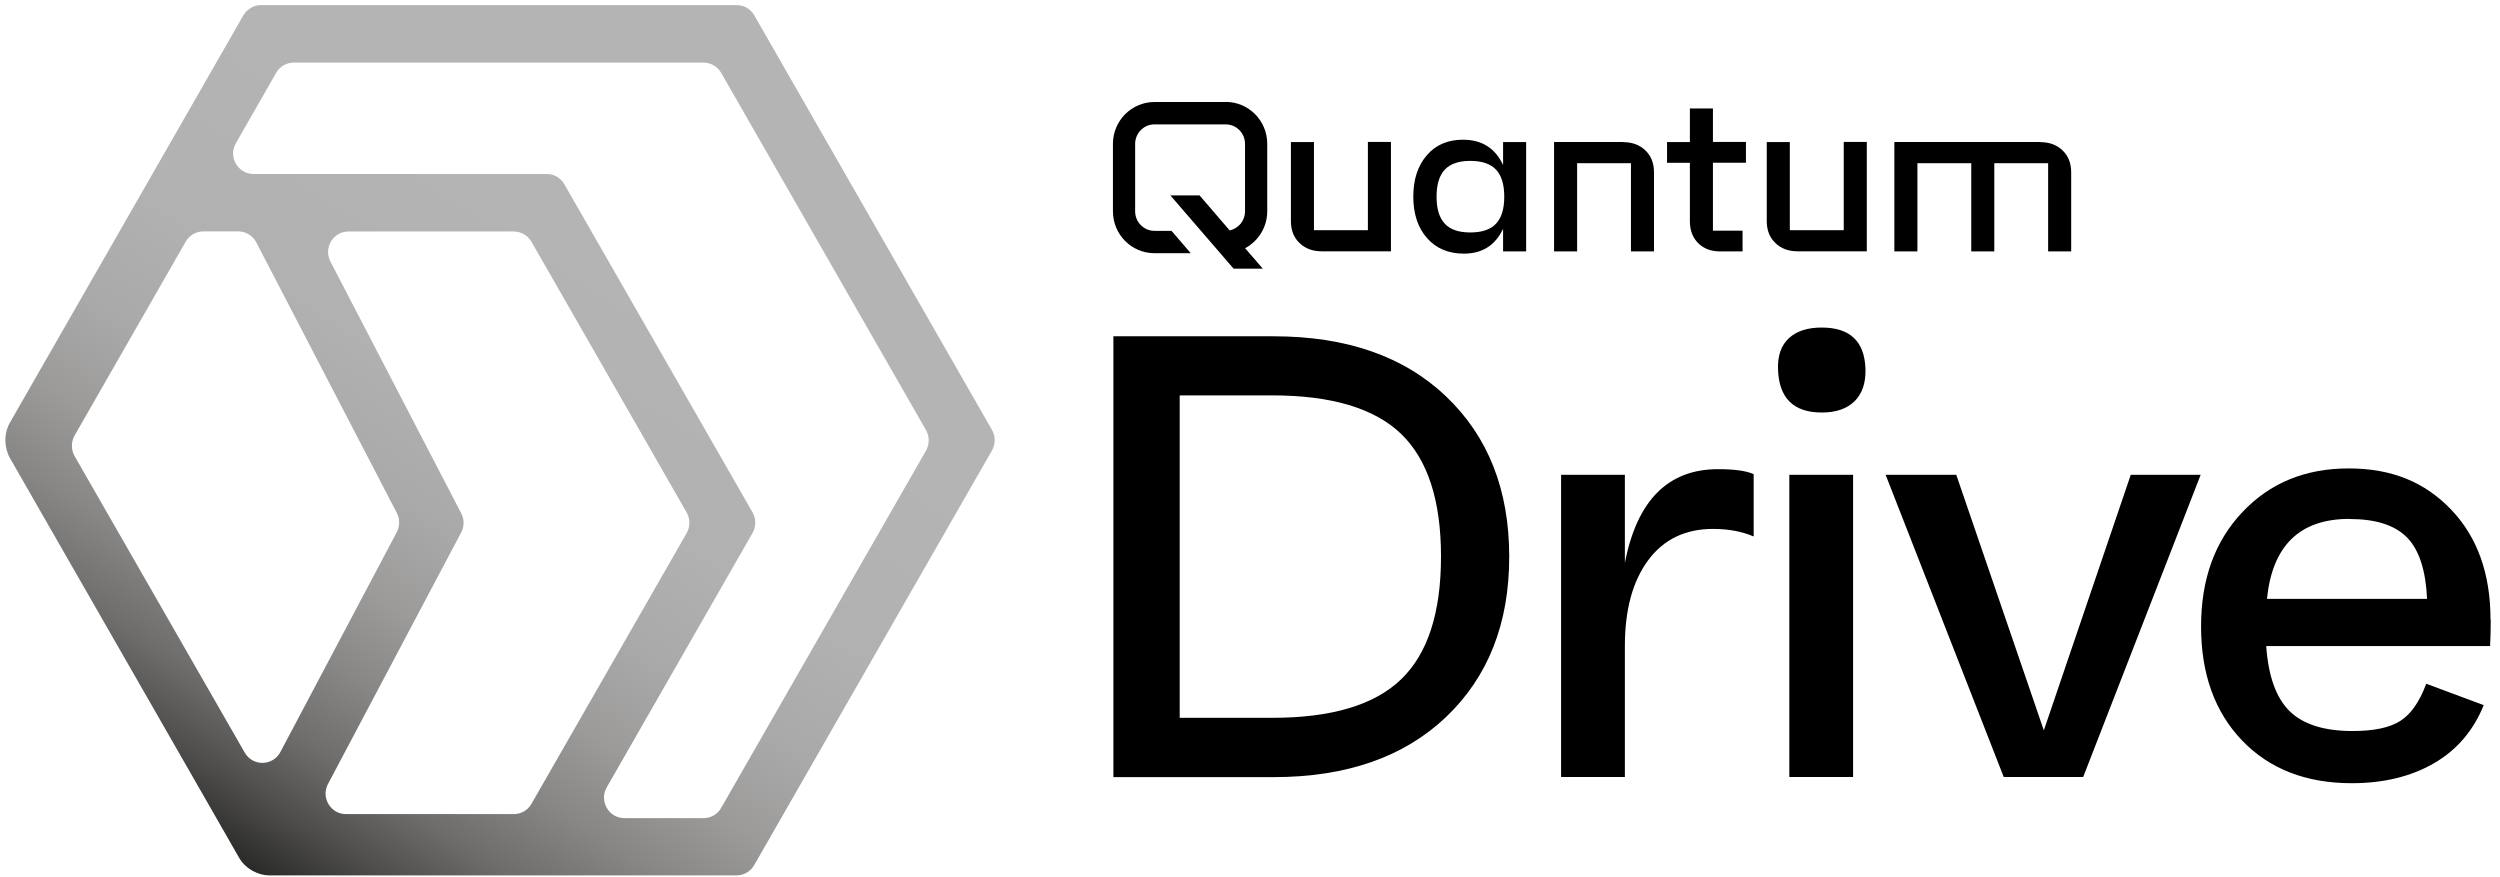 <svg width="171" height="60" viewBox="0 0 171 60" fill="none" xmlns="http://www.w3.org/2000/svg">
<path d="M93.557 15.747H89.875V9.716H88.298V15.12C88.298 15.747 88.493 16.242 88.884 16.621C89.274 17 89.781 17.189 90.403 17.189H95.141V9.709H93.564V15.739L93.557 15.747Z" fill="black"/>
<path d="M102.811 11.289C102.276 10.138 101.364 9.556 100.07 9.556C99.028 9.556 98.196 9.913 97.589 10.626C96.974 11.34 96.67 12.28 96.67 13.453C96.67 14.625 96.981 15.572 97.603 16.279C98.225 16.992 99.071 17.349 100.135 17.349C101.386 17.349 102.276 16.781 102.811 15.652V17.196H104.388V9.716H102.811V11.289ZM102.327 15.303C101.95 15.703 101.364 15.9 100.569 15.9C99.773 15.9 99.202 15.703 98.826 15.303C98.449 14.902 98.261 14.29 98.261 13.453C98.261 12.615 98.449 12.003 98.826 11.602C99.202 11.202 99.78 11.005 100.569 11.005C101.357 11.005 101.95 11.202 102.327 11.602C102.703 12.003 102.891 12.615 102.891 13.453C102.891 14.29 102.703 14.902 102.327 15.303Z" fill="black"/>
<path d="M111.036 9.715H106.298V17.196H107.875V11.165H111.557V17.196H113.134V11.791C113.134 11.165 112.939 10.669 112.548 10.291C112.157 9.912 111.651 9.723 111.029 9.723L111.036 9.715Z" fill="black"/>
<path d="M117.165 7.421H115.588V9.716H114.026V11.136H115.588V15.127C115.588 15.754 115.776 16.249 116.153 16.628C116.529 17.007 117.028 17.196 117.643 17.196H119.191V15.776H117.165V11.129H119.422V9.708H117.165V7.414V7.421Z" fill="black"/>
<path d="M126.104 15.747H122.423V9.716H120.846V15.12C120.846 15.747 121.041 16.242 121.432 16.621C121.822 17 122.329 17.189 122.951 17.189H127.689V9.709H126.112V15.739L126.104 15.747Z" fill="black"/>
<path d="M139.571 9.715H129.574V17.196H131.151V11.165H134.833V17.196H136.41V11.165H140.092V17.196H141.669V11.791C141.669 11.165 141.473 10.669 141.083 10.291C140.692 9.912 140.186 9.723 139.564 9.723L139.571 9.715Z" fill="black"/>
<path d="M83.836 6.977H78.968C77.398 6.977 76.125 8.259 76.125 9.84V14.457C76.125 16.038 77.398 17.32 78.968 17.32H81.449L80.132 15.79H78.968C78.237 15.79 77.644 15.193 77.644 14.457V9.84C77.644 9.104 78.237 8.507 78.968 8.507H83.836C84.567 8.507 85.16 9.104 85.16 9.84V14.457C85.16 15.098 84.711 15.63 84.111 15.761L82.049 13.365H80.053L83.46 17.313L84.378 18.376H86.375L85.167 16.978C86.064 16.497 86.679 15.543 86.679 14.45V9.832C86.679 8.252 85.406 6.97 83.836 6.97V6.977Z" fill="black"/>
<path d="M76.156 53.149V23.002H87.107C92.098 23.002 96.033 24.371 98.912 27.117C101.791 29.855 103.231 33.512 103.231 38.079C103.231 42.646 101.791 46.295 98.912 49.041C96.033 51.779 92.098 53.156 87.107 53.156H76.156V53.149ZM80.691 49.099H87.02C91.071 49.099 94.008 48.225 95.831 46.47C97.654 44.722 98.565 41.917 98.565 38.072C98.565 34.226 97.654 31.429 95.831 29.673C94.008 27.925 91.071 27.044 87.02 27.044H80.691V49.092V49.099Z" fill="black"/>
<path d="M117.513 32.091C118.656 32.091 119.466 32.208 119.951 32.434V36.695C119.155 36.352 118.229 36.178 117.173 36.178C115.264 36.178 113.781 36.899 112.725 38.334C111.669 39.768 111.141 41.72 111.141 44.19V53.149H106.779V32.477H111.141V38.508C111.965 34.233 114.092 32.091 117.513 32.091Z" fill="black"/>
<path d="M124.61 28.216C122.672 28.216 121.673 27.226 121.616 25.244C121.587 24.327 121.833 23.62 122.361 23.132C122.889 22.644 123.634 22.404 124.603 22.404C126.542 22.404 127.54 23.351 127.598 25.244C127.627 26.191 127.373 26.927 126.853 27.444C126.325 27.961 125.58 28.216 124.61 28.216ZM122.39 53.148V32.477H126.751V53.148H122.39Z" fill="black"/>
<path d="M145.737 32.477H150.525L142.489 53.148H137.056L128.977 32.477H133.809L139.798 49.958L145.744 32.477H145.737Z" fill="black"/>
<path d="M170.366 42.383C170.366 43.046 170.351 43.643 170.322 44.189H155.009C155.154 46.258 155.689 47.744 156.615 48.647C157.541 49.55 158.973 50.002 160.912 50.002C162.366 50.002 163.458 49.776 164.181 49.31C164.904 48.851 165.498 48.006 165.953 46.768L169.888 48.232C169.172 49.987 168.037 51.313 166.467 52.216C164.897 53.119 163.031 53.571 160.861 53.571C157.722 53.571 155.226 52.595 153.353 50.643C151.486 48.691 150.553 46.09 150.553 42.849C150.553 39.608 151.494 37.029 153.374 35.034C155.255 33.038 157.678 32.04 160.644 32.04C163.61 32.04 165.859 32.98 167.66 34.859C169.454 36.738 170.351 39.244 170.351 42.376L170.366 42.383ZM160.702 35.492C157.309 35.492 155.429 37.313 155.06 40.963H166.011C165.924 39.011 165.469 37.612 164.644 36.767C163.819 35.922 162.503 35.5 160.709 35.5L160.702 35.492Z" fill="black"/>
<path d="M67.86 29.419L51.592 1.048C51.346 0.611 50.883 0.349 50.383 0.349H17.855C17.355 0.349 16.9 0.619 16.646 1.048L0.682 28.901C0.451 29.302 0.357 29.746 0.371 30.191C0.386 30.584 0.48 30.977 0.682 31.334L2.447 34.415L14.636 55.669L16.35 58.663C16.581 59.071 16.936 59.384 17.334 59.595C17.674 59.77 18.05 59.879 18.44 59.879H50.376C50.875 59.879 51.331 59.61 51.584 59.18L67.853 30.81C68.098 30.373 68.098 29.841 67.853 29.404L67.86 29.419ZM5.102 29.79L12.704 16.526C12.95 16.089 13.413 15.827 13.912 15.827H16.292C16.813 15.827 17.29 16.118 17.529 16.577L27.142 35.085C27.359 35.493 27.352 35.989 27.142 36.396L19.178 51.437C18.665 52.406 17.29 52.435 16.741 51.481L5.102 31.196C4.856 30.759 4.856 30.227 5.102 29.79ZM22.441 53.615L31.547 36.418C31.765 36.01 31.765 35.515 31.547 35.107L22.6 17.888C22.115 16.956 22.788 15.834 23.837 15.834H35.142C35.642 15.834 36.097 16.104 36.35 16.534L46.969 35.056C47.215 35.493 47.215 36.025 46.969 36.462L36.35 54.984C36.105 55.422 35.642 55.684 35.142 55.684H23.663C22.614 55.684 21.941 54.555 22.433 53.622L22.441 53.615ZM48.127 55.961H42.709C41.638 55.961 40.965 54.788 41.501 53.855L51.476 36.455C51.722 36.018 51.722 35.486 51.476 35.049L38.6 12.6C38.354 12.163 37.891 11.901 37.392 11.901H17.341C16.27 11.901 15.598 10.728 16.133 9.796L18.889 4.982C19.135 4.545 19.598 4.282 20.097 4.282H48.119C48.619 4.282 49.074 4.552 49.327 4.982L63.339 29.419C63.585 29.855 63.585 30.387 63.339 30.824L49.327 55.261C49.081 55.698 48.619 55.961 48.119 55.961H48.127Z" fill="url(#paint0_linear_512_2833)"/>
<defs>
<linearGradient id="paint0_linear_512_2833" x1="11.648" y1="65.757" x2="54.595" y2="-1.414" gradientUnits="userSpaceOnUse">
<stop offset="0.08" stop-color="#1D1D1B"/>
<stop offset="0.1" stop-color="#282827"/>
<stop offset="0.16" stop-color="#4E4D4C"/>
<stop offset="0.22" stop-color="#6E6D6C"/>
<stop offset="0.29" stop-color="#888786"/>
<stop offset="0.36" stop-color="#9C9B9A"/>
<stop offset="0.44" stop-color="#AAA9A9"/>
<stop offset="0.54" stop-color="#B2B1B1"/>
<stop offset="0.71" stop-color="#B5B4B4"/>
</linearGradient>
</defs>
</svg>
